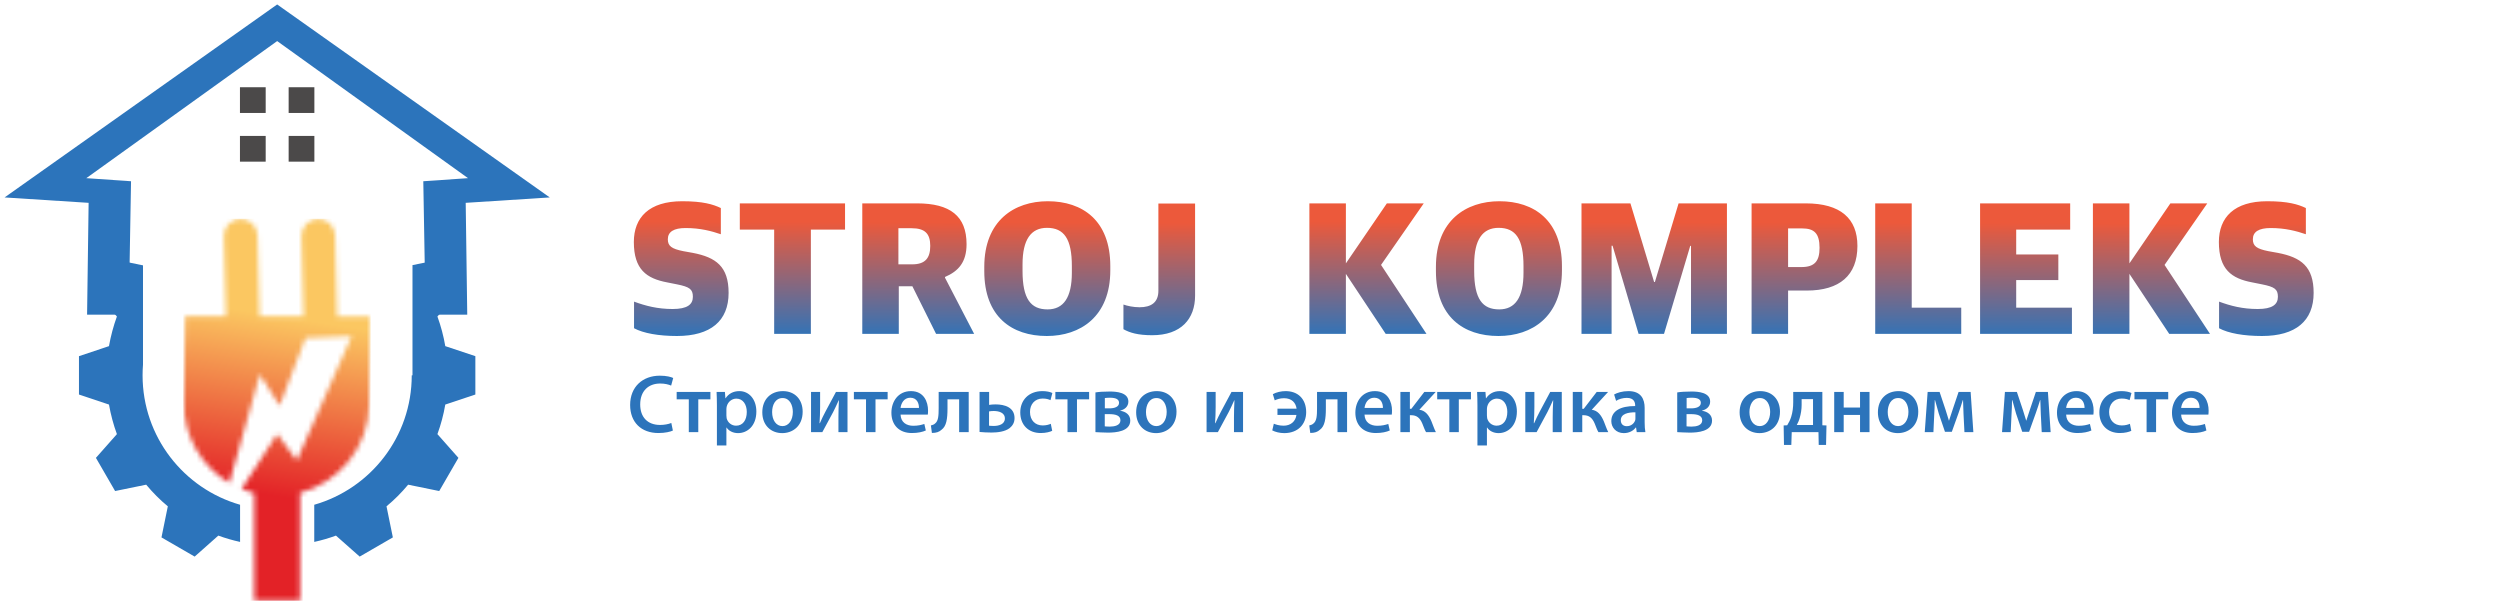 <svg width="515" height="124" viewBox="0 0 515 124" fill="none" xmlns="http://www.w3.org/2000/svg">
<path d="M139.452 69.215C135.692 69.215 132.532 68.655 130.612 67.615V62.135C133.012 63.015 135.452 63.655 138.572 63.655C141.572 63.655 142.732 62.735 142.732 61.135C142.732 59.575 142.052 59.095 139.452 58.575L137.452 58.175C133.172 57.375 130.572 55.495 130.572 49.855C130.572 44.775 133.732 41.455 140.532 41.455C144.812 41.455 146.892 42.095 148.492 42.855V48.255C146.612 47.615 144.292 46.975 141.252 46.975C138.812 46.975 137.572 47.735 137.572 49.295C137.572 50.695 138.372 51.255 140.732 51.735L142.732 52.095C147.492 53.015 150.092 54.895 150.092 60.335C150.092 66.095 146.412 69.215 139.452 69.215ZM159.479 68.775V47.295H152.399V41.895H174.079V47.295H167.039V68.775H159.479ZM185.071 54.455H187.911C190.591 54.455 191.631 53.175 191.631 50.655C191.631 48.135 190.551 47.015 187.791 47.015H185.071V54.455ZM177.631 68.775V41.895H188.911C195.711 41.895 199.111 44.495 199.111 50.295C199.111 53.975 197.471 55.855 194.671 57.055V57.215L200.671 68.775H192.831L187.951 58.975H185.151V68.775H177.631ZM215.802 63.735C219.082 63.735 220.802 61.295 220.802 56.175V54.815C220.802 49.215 219.202 46.935 215.682 46.935C212.362 46.935 210.642 49.375 210.642 54.455V55.815C210.642 61.615 212.362 63.735 215.802 63.735ZM215.642 69.215C208.442 69.215 202.762 65.255 202.762 55.855V54.975C202.762 45.415 208.962 41.455 215.842 41.455C223.002 41.455 228.722 45.415 228.722 54.815V55.695C228.722 65.255 222.522 69.215 215.642 69.215ZM237.348 69.055C234.388 69.055 232.708 68.535 231.428 67.815V62.735C232.228 63.015 233.468 63.295 234.748 63.295C237.108 63.295 238.628 62.335 238.628 59.895V41.935H246.188V60.895C246.188 65.695 243.308 69.055 237.348 69.055Z" fill="url(#paint0_linear_7_406)"/>
<path d="M269.733 68.775V41.895H277.253V54.255L285.693 41.895H293.293L284.493 54.575L293.853 68.775H285.453L277.253 56.415V68.775H269.733ZM308.841 63.735C312.121 63.735 313.841 61.295 313.841 56.175V54.815C313.841 49.215 312.241 46.935 308.721 46.935C305.401 46.935 303.681 49.375 303.681 54.455V55.815C303.681 61.615 305.401 63.735 308.841 63.735ZM308.681 69.215C301.481 69.215 295.801 65.255 295.801 55.855V54.975C295.801 45.415 302.001 41.455 308.881 41.455C316.041 41.455 321.761 45.415 321.761 54.815V55.695C321.761 65.255 315.561 69.215 308.681 69.215ZM325.788 68.775V41.895H335.868L340.748 58.095H340.908L345.788 41.895H355.748V68.775H348.348V50.655H348.188L342.788 68.775H337.548L332.188 50.615H331.988V68.775H325.788ZM368.347 55.015H371.107C373.867 55.015 374.827 53.735 374.827 51.055C374.827 48.055 373.707 47.055 371.267 47.055H368.347V55.015ZM360.827 68.775V41.895H371.987C379.147 41.895 382.627 45.015 382.627 50.655C382.627 56.735 378.947 59.855 372.187 59.855H368.347V68.775H360.827ZM386.295 68.775V41.895H393.815V63.375H404.015V68.775H386.295ZM407.897 68.775V41.895H426.457V47.295H415.337V52.415H424.017V57.695H415.337V63.375H426.817V68.775H407.897ZM431.139 68.775V41.895H438.659V54.255L447.099 41.895H454.699L445.899 54.575L455.259 68.775H446.859L438.659 56.415V68.775H431.139ZM465.968 69.215C462.208 69.215 459.048 68.655 457.128 67.615V62.135C459.528 63.015 461.968 63.655 465.088 63.655C468.088 63.655 469.248 62.735 469.248 61.135C469.248 59.575 468.568 59.095 465.968 58.575L463.968 58.175C459.688 57.375 457.088 55.495 457.088 49.855C457.088 44.775 460.248 41.455 467.048 41.455C471.328 41.455 473.408 42.095 475.008 42.855V48.255C473.128 47.615 470.808 46.975 467.768 46.975C465.328 46.975 464.088 47.735 464.088 49.295C464.088 50.695 464.888 51.255 467.248 51.735L469.248 52.095C474.008 53.015 476.608 54.895 476.608 60.335C476.608 66.095 472.928 69.215 465.968 69.215Z" fill="url(#paint1_linear_7_406)"/>
<path d="M138.29 87.131L138.613 88.695C138.12 88.933 137.032 89.205 135.638 89.205C132.068 89.205 129.807 86.961 129.807 83.425C129.807 79.668 132.408 77.39 135.927 77.39C137.321 77.39 138.273 77.662 138.681 77.866L138.256 79.43C137.695 79.192 136.947 79.005 135.995 79.005C133.598 79.005 131.881 80.518 131.881 83.323C131.881 85.907 133.377 87.539 135.978 87.539C136.811 87.539 137.695 87.386 138.29 87.131ZM139.393 80.739H146.346V82.269H143.847V89.018H141.892V82.269H139.393V80.739ZM147.683 91.772V83.493C147.683 82.405 147.649 81.521 147.615 80.739H149.332L149.434 82.048H149.468C150.097 81.096 151.049 80.569 152.324 80.569C154.262 80.569 155.809 82.201 155.809 84.768C155.809 87.76 153.939 89.222 152.035 89.222C150.998 89.222 150.114 88.763 149.672 88.066H149.638V91.772H147.683ZM149.638 84.275V85.584C149.638 85.788 149.655 85.975 149.689 86.162C149.91 87.046 150.692 87.692 151.627 87.692C153.021 87.692 153.837 86.553 153.837 84.853C153.837 83.357 153.072 82.116 151.695 82.116C150.777 82.116 149.944 82.762 149.706 83.731C149.672 83.901 149.638 84.088 149.638 84.275ZM161.148 89.222H161.131C158.836 89.222 157.034 87.624 157.034 84.938C157.034 82.218 158.819 80.569 161.284 80.569C163.732 80.569 165.347 82.286 165.347 84.802C165.347 87.862 163.205 89.222 161.148 89.222ZM161.182 87.777H161.199C162.44 87.777 163.324 86.587 163.324 84.853C163.324 83.544 162.729 81.997 161.216 81.997C159.686 81.997 159.057 83.476 159.057 84.887C159.057 86.553 159.89 87.777 161.182 87.777ZM167.073 80.739H168.943V83.816C168.943 85.142 168.892 86.009 168.824 87.182H168.892C169.351 86.196 169.589 85.601 170.082 84.717L172.207 80.739H174.587V89.018H172.717V85.941C172.717 84.615 172.751 83.986 172.819 82.473H172.768C172.326 83.476 172.037 84.071 171.629 84.887C170.949 86.128 170.15 87.641 169.402 89.018H167.073V80.739ZM175.9 80.739H182.853V82.269H180.354V89.018H178.399V82.269H175.9V80.739ZM191.126 85.414H185.516C185.567 87.012 186.757 87.709 188.117 87.709C189.12 87.709 189.8 87.539 190.412 87.335C190.531 87.777 190.616 88.219 190.718 88.678C190.055 88.984 189.069 89.205 187.845 89.205C185.21 89.205 183.629 87.539 183.629 85.023C183.629 82.694 185.04 80.569 187.658 80.569C190.344 80.569 191.177 82.813 191.177 84.564C191.177 84.938 191.16 85.244 191.126 85.414ZM185.516 84.037H189.307V83.986C189.307 83.17 188.95 81.929 187.522 81.929C186.179 81.929 185.618 83.136 185.516 84.037ZM193.365 80.739H199.553V89.018H197.581V82.269H195.184V84.122C195.184 86.315 194.963 87.794 193.96 88.525C193.484 88.967 192.906 89.188 191.971 89.188L191.767 87.641C192.107 87.573 192.43 87.437 192.634 87.233C193.28 86.723 193.365 85.72 193.365 84.071V80.739ZM201.787 80.739H203.759V83.408C204.099 83.34 204.643 83.306 205.085 83.306C206.972 83.306 208.995 83.918 208.995 86.128C208.995 87.08 208.57 87.709 207.992 88.185C207.023 88.933 205.476 89.103 204.252 89.103C203.368 89.103 202.518 89.052 201.787 88.984V80.739ZM203.742 84.751V87.692C203.997 87.726 204.303 87.743 204.745 87.743C205.731 87.743 207.006 87.403 207.006 86.213C207.006 84.955 205.68 84.666 204.694 84.666C204.337 84.666 204.031 84.7 203.742 84.751ZM216.465 87.301L216.754 88.746C216.329 88.967 215.445 89.205 214.391 89.205C211.841 89.205 210.175 87.522 210.175 84.955C210.175 82.473 211.875 80.569 214.748 80.569C215.547 80.569 216.329 80.722 216.788 80.96L216.397 82.439C216.074 82.269 215.547 82.099 214.782 82.099C213.15 82.099 212.164 83.323 212.181 84.87C212.181 86.621 213.303 87.641 214.782 87.641C215.53 87.641 216.074 87.471 216.465 87.301ZM217.404 80.739H224.357V82.269H221.858V89.018H219.903V82.269H217.404V80.739ZM225.66 89.018V80.841C226.272 80.722 227.496 80.654 228.618 80.654C229.995 80.654 232.443 80.841 232.443 82.728C232.443 83.782 231.627 84.394 230.76 84.581V84.615C231.967 84.802 232.834 85.465 232.834 86.638C232.834 88.882 229.876 89.12 228.244 89.12C227.224 89.12 226.136 89.035 225.66 89.018ZM227.598 81.997V84.122H228.499C229.57 84.122 230.522 83.833 230.522 82.983C230.522 82.286 229.927 81.929 228.635 81.929C228.176 81.929 227.904 81.963 227.598 81.997ZM227.581 85.312V87.828C227.921 87.862 228.193 87.879 228.635 87.879C229.57 87.879 230.811 87.641 230.811 86.587C230.811 85.601 229.825 85.312 228.499 85.312H227.581ZM238.162 89.222H238.145C235.85 89.222 234.048 87.624 234.048 84.938C234.048 82.218 235.833 80.569 238.298 80.569C240.746 80.569 242.361 82.286 242.361 84.802C242.361 87.862 240.219 89.222 238.162 89.222ZM238.196 87.777H238.213C239.454 87.777 240.338 86.587 240.338 84.853C240.338 83.544 239.743 81.997 238.23 81.997C236.7 81.997 236.071 83.476 236.071 84.887C236.071 86.553 236.904 87.777 238.196 87.777ZM248.554 80.739H250.424V83.816C250.424 85.142 250.373 86.009 250.305 87.182H250.373C250.832 86.196 251.07 85.601 251.563 84.717L253.688 80.739H256.068V89.018H254.198V85.941C254.198 84.615 254.232 83.986 254.3 82.473H254.249C253.807 83.476 253.518 84.071 253.11 84.887C252.43 86.128 251.631 87.641 250.883 89.018H248.554V80.739ZM263.156 85.482V84.19H267.1C266.93 82.983 266.131 82.031 264.499 82.031C263.666 82.031 263.037 82.269 262.595 82.473L262.204 81.198C262.935 80.79 263.938 80.569 264.839 80.569C266.029 80.569 267.1 80.926 267.865 81.674C268.613 82.405 269.072 83.493 269.072 84.904C269.072 87.386 267.389 89.222 264.55 89.222C263.649 89.222 262.748 89.001 262.085 88.661L262.408 87.284C262.782 87.437 263.496 87.692 264.414 87.692C265.859 87.692 266.879 86.842 267.066 85.482H263.156ZM271.309 80.739H277.497V89.018H275.525V82.269H273.128V84.122C273.128 86.315 272.907 87.794 271.904 88.525C271.428 88.967 270.85 89.188 269.915 89.188L269.711 87.641C270.051 87.573 270.374 87.437 270.578 87.233C271.224 86.723 271.309 85.72 271.309 84.071V80.739ZM286.701 85.414H281.091C281.142 87.012 282.332 87.709 283.692 87.709C284.695 87.709 285.375 87.539 285.987 87.335C286.106 87.777 286.191 88.219 286.293 88.678C285.63 88.984 284.644 89.205 283.42 89.205C280.785 89.205 279.204 87.539 279.204 85.023C279.204 82.694 280.615 80.569 283.233 80.569C285.919 80.569 286.752 82.813 286.752 84.564C286.752 84.938 286.735 85.244 286.701 85.414ZM281.091 84.037H284.882V83.986C284.882 83.17 284.525 81.929 283.097 81.929C281.754 81.929 281.193 83.136 281.091 84.037ZM288.481 80.739H290.436V84.207H290.742L293.411 80.739H295.757L292.391 84.411C293.581 84.564 294.312 85.448 294.89 86.825C295.145 87.42 295.417 88.304 295.791 89.018H293.768C293.547 88.678 293.309 88.049 293.003 87.267C292.51 86.094 291.847 85.533 290.708 85.533H290.436V89.018H288.481V80.739ZM296.062 80.739H303.015V82.269H300.516V89.018H298.561V82.269H296.062V80.739ZM304.352 91.772V83.493C304.352 82.405 304.318 81.521 304.284 80.739H306.001L306.103 82.048H306.137C306.766 81.096 307.718 80.569 308.993 80.569C310.931 80.569 312.478 82.201 312.478 84.768C312.478 87.76 310.608 89.222 308.704 89.222C307.667 89.222 306.783 88.763 306.341 88.066H306.307V91.772H304.352ZM306.307 84.275V85.584C306.307 85.788 306.324 85.975 306.358 86.162C306.579 87.046 307.361 87.692 308.296 87.692C309.69 87.692 310.506 86.553 310.506 84.853C310.506 83.357 309.741 82.116 308.364 82.116C307.446 82.116 306.613 82.762 306.375 83.731C306.341 83.901 306.307 84.088 306.307 84.275ZM314.213 80.739H316.083V83.816C316.083 85.142 316.032 86.009 315.964 87.182H316.032C316.491 86.196 316.729 85.601 317.222 84.717L319.347 80.739H321.727V89.018H319.857V85.941C319.857 84.615 319.891 83.986 319.959 82.473H319.908C319.466 83.476 319.177 84.071 318.769 84.887C318.089 86.128 317.29 87.641 316.542 89.018H314.213V80.739ZM323.992 80.739H325.947V84.207H326.253L328.922 80.739H331.268L327.902 84.411C329.092 84.564 329.823 85.448 330.401 86.825C330.656 87.42 330.928 88.304 331.302 89.018H329.279C329.058 88.678 328.82 88.049 328.514 87.267C328.021 86.094 327.358 85.533 326.219 85.533H325.947V89.018H323.992V80.739ZM338.798 84.037V87.029C338.798 87.777 338.849 88.491 338.951 89.018H337.166L337.03 88.066H336.962C336.503 88.712 335.619 89.222 334.514 89.222C332.848 89.222 331.93 87.998 331.93 86.757C331.93 84.7 333.766 83.629 336.843 83.646V83.51C336.843 82.932 336.639 81.963 335.126 81.963C334.31 81.963 333.477 82.201 332.916 82.575L332.508 81.266C333.137 80.909 334.191 80.569 335.466 80.569C338.084 80.569 338.798 82.252 338.798 84.037ZM336.894 86.145V84.938C335.381 84.921 333.885 85.244 333.885 86.57C333.885 87.403 334.429 87.794 335.109 87.794C336.027 87.794 336.622 87.216 336.843 86.604C336.894 86.451 336.894 86.315 336.894 86.145ZM345.507 89.018V80.841C346.119 80.722 347.343 80.654 348.465 80.654C349.842 80.654 352.29 80.841 352.29 82.728C352.29 83.782 351.474 84.394 350.607 84.581V84.615C351.814 84.802 352.681 85.465 352.681 86.638C352.681 88.882 349.723 89.12 348.091 89.12C347.071 89.12 345.983 89.035 345.507 89.018ZM347.445 81.997V84.122H348.346C349.417 84.122 350.369 83.833 350.369 82.983C350.369 82.286 349.774 81.929 348.482 81.929C348.023 81.929 347.751 81.963 347.445 81.997ZM347.428 85.312V87.828C347.768 87.862 348.04 87.879 348.482 87.879C349.417 87.879 350.658 87.641 350.658 86.587C350.658 85.601 349.672 85.312 348.346 85.312H347.428ZM362.475 89.222H362.458C360.163 89.222 358.361 87.624 358.361 84.938C358.361 82.218 360.146 80.569 362.611 80.569C365.059 80.569 366.674 82.286 366.674 84.802C366.674 87.862 364.532 89.222 362.475 89.222ZM362.509 87.777H362.526C363.767 87.777 364.651 86.587 364.651 84.853C364.651 83.544 364.056 81.997 362.543 81.997C361.013 81.997 360.384 83.476 360.384 84.887C360.384 86.553 361.217 87.777 362.509 87.777ZM369.403 80.739H375.404V87.607L376.254 87.641L376.169 91.653H374.656L374.605 89.018H369.097L369.012 91.653H367.499L367.431 87.641L368.162 87.607C368.502 87.08 368.791 86.485 368.978 85.89C369.284 84.921 369.403 83.901 369.403 82.847V80.739ZM371.137 82.218V83.408C371.137 84.326 370.984 85.244 370.746 86.077C370.61 86.604 370.372 87.114 370.134 87.556H373.483V82.218H371.137ZM377.847 80.739H379.802V83.952H383.168V80.739H385.123V89.018H383.168V85.482H379.802V89.018H377.847V80.739ZM390.963 89.222H390.946C388.651 89.222 386.849 87.624 386.849 84.938C386.849 82.218 388.634 80.569 391.099 80.569C393.547 80.569 395.162 82.286 395.162 84.802C395.162 87.862 393.02 89.222 390.963 89.222ZM390.997 87.777H391.014C392.255 87.777 393.139 86.587 393.139 84.853C393.139 83.544 392.544 81.997 391.031 81.997C389.501 81.997 388.872 83.476 388.872 84.887C388.872 86.553 389.705 87.777 390.997 87.777ZM396.498 89.018L397.093 80.739H399.558L400.799 84.462C400.969 85.023 401.275 85.958 401.479 86.655H401.496C401.683 86.06 402.057 84.921 402.346 84.071L403.468 80.739H405.95L406.511 89.018H404.675L404.488 85.346C404.454 84.53 404.403 83.408 404.386 82.422H404.335C404.08 83.306 403.893 83.816 403.451 85.108L402.074 88.95H400.663L399.388 85.193C399.15 84.394 398.827 83.204 398.623 82.439H398.555C398.555 83.442 398.504 84.564 398.453 85.38L398.283 89.018H396.498ZM412.418 89.018L413.013 80.739H415.478L416.719 84.462C416.889 85.023 417.195 85.958 417.399 86.655H417.416C417.603 86.06 417.977 84.921 418.266 84.071L419.388 80.739H421.87L422.431 89.018H420.595L420.408 85.346C420.374 84.53 420.323 83.408 420.306 82.422H420.255C420 83.306 419.813 83.816 419.371 85.108L417.994 88.95H416.583L415.308 85.193C415.07 84.394 414.747 83.204 414.543 82.439H414.475C414.475 83.442 414.424 84.564 414.373 85.38L414.203 89.018H412.418ZM431.235 85.414H425.625C425.676 87.012 426.866 87.709 428.226 87.709C429.229 87.709 429.909 87.539 430.521 87.335C430.64 87.777 430.725 88.219 430.827 88.678C430.164 88.984 429.178 89.205 427.954 89.205C425.319 89.205 423.738 87.539 423.738 85.023C423.738 82.694 425.149 80.569 427.767 80.569C430.453 80.569 431.286 82.813 431.286 84.564C431.286 84.938 431.269 85.244 431.235 85.414ZM425.625 84.037H429.416V83.986C429.416 83.17 429.059 81.929 427.631 81.929C426.288 81.929 425.727 83.136 425.625 84.037ZM438.76 87.301L439.049 88.746C438.624 88.967 437.74 89.205 436.686 89.205C434.136 89.205 432.47 87.522 432.47 84.955C432.47 82.473 434.17 80.569 437.043 80.569C437.842 80.569 438.624 80.722 439.083 80.96L438.692 82.439C438.369 82.269 437.842 82.099 437.077 82.099C435.445 82.099 434.459 83.323 434.476 84.87C434.476 86.621 435.598 87.641 437.077 87.641C437.825 87.641 438.369 87.471 438.76 87.301ZM439.699 80.739H446.652V82.269H444.153V89.018H442.198V82.269H439.699V80.739ZM454.925 85.414H449.315C449.366 87.012 450.556 87.709 451.916 87.709C452.919 87.709 453.599 87.539 454.211 87.335C454.33 87.777 454.415 88.219 454.517 88.678C453.854 88.984 452.868 89.205 451.644 89.205C449.009 89.205 447.428 87.539 447.428 85.023C447.428 82.694 448.839 80.569 451.457 80.569C454.143 80.569 454.976 82.813 454.976 84.564C454.976 84.938 454.959 85.244 454.925 85.414ZM449.315 84.037H453.106V83.986C453.106 83.17 452.749 81.929 451.321 81.929C449.978 81.929 449.417 83.136 449.315 84.037Z" fill="#2C74BB"/>
<path fill-rule="evenodd" clip-rule="evenodd" d="M49.455 111.637C47.924 111.301 46.423 110.862 44.972 110.334L40.099 114.658L33.264 110.706L34.572 104.303C33.755 103.634 32.982 102.921 32.239 102.178C31.497 101.435 30.783 100.648 30.115 99.844L23.711 101.153L19.759 94.318L24.082 89.43C23.37 87.484 22.82 85.434 22.448 83.339L16.267 81.273V73.369L22.448 71.304C22.82 69.209 23.369 67.158 24.082 65.197L19.759 60.325L23.711 53.489L29.458 54.663V75.12C29.401 75.846 29.371 76.58 29.371 77.321C29.371 89.983 37.859 100.662 49.455 103.979V111.637ZM84.972 54.615L90.48 53.489L94.433 60.325L90.109 65.197C90.822 67.158 91.372 69.209 91.729 71.304L97.924 73.369V81.273L91.729 83.339C91.372 85.434 90.822 87.484 90.109 89.43L94.433 94.318L90.48 101.153L84.077 99.844C83.408 100.648 82.696 101.435 81.953 102.178C81.21 102.921 80.422 103.634 79.62 104.303L80.928 110.706L74.093 114.658L69.205 110.334C67.764 110.862 66.266 111.301 64.736 111.637V103.979C76.333 100.662 84.82 89.983 84.82 77.321H84.972L84.972 54.615Z" fill="#2C74BB"/>
<path fill-rule="evenodd" clip-rule="evenodd" d="M58.407 1.844L113.249 40.672L95.935 41.783L96.253 64.816H87.676L87.199 37.336L96.412 36.701L57.096 8.462L17.78 36.701L26.993 37.336L26.516 64.816H17.939L18.256 41.783L0.943 40.672L55.785 1.844L57.096 0.916L58.407 1.844Z" fill="#2C74BB"/>
<mask id="mask0_7_406" style="mask-type:luminance" maskUnits="userSpaceOnUse" x="37" y="45" width="40" height="79">
<path d="M52.382 101.603C51.48 101.379 50.602 101.091 49.755 100.743L57.084 89.395L61.138 94.87L72.419 69.273L69.537 69.383L62.94 69.635L62.799 70.002L57.591 83.573L53.528 77.107L47.248 99.493C41.546 96.103 37.744 89.835 37.853 82.761L38.123 65.1L46.553 65.121L46.125 48.673C46.075 46.766 47.593 45.167 49.5 45.117C51.406 45.067 53.006 46.586 53.056 48.492L53.489 65.139L62.532 65.162L62.103 48.673C62.054 46.766 63.572 45.167 65.479 45.117C67.385 45.067 68.985 46.586 69.035 48.492L69.469 65.179L76.341 65.196L76.063 83.346C75.929 92.077 69.879 99.398 61.809 101.531V123.757H52.382V101.603H52.382Z" fill="white"/>
</mask>
<g mask="url(#mask0_7_406)">
<path d="M76.341 45.067H37.744V123.757H76.341V45.067Z" fill="url(#paint2_linear_7_406)"/>
</g>
<path fill-rule="evenodd" clip-rule="evenodd" d="M64.761 28.001V33.301H59.461V28.001H64.761ZM59.461 17.971H64.761V23.271H59.461V17.971ZM54.731 28.001V33.301H49.43V28.001H54.731ZM49.43 17.971H54.731V23.271H49.43V17.971Z" fill="#4B4949"/>
<defs>
<linearGradient id="paint0_linear_7_406" x1="223.69" y1="30.455" x2="223.576" y2="70.019" gradientUnits="userSpaceOnUse">
<stop stop-color="#EC593B"/>
<stop offset="0.39" stop-color="#EC593B"/>
<stop offset="1" stop-color="#2C74BB"/>
</linearGradient>
<linearGradient id="paint1_linear_7_406" x1="390.603" y1="30.455" x2="390.515" y2="70.019" gradientUnits="userSpaceOnUse">
<stop stop-color="#EC593B"/>
<stop offset="0.39" stop-color="#EC593B"/>
<stop offset="1" stop-color="#2C74BB"/>
</linearGradient>
<linearGradient id="paint2_linear_7_406" x1="54.345" y1="101.894" x2="59.968" y2="65.456" gradientUnits="userSpaceOnUse">
<stop stop-color="#E32227"/>
<stop offset="1" stop-color="#FBC761"/>
</linearGradient>
</defs>
</svg>

